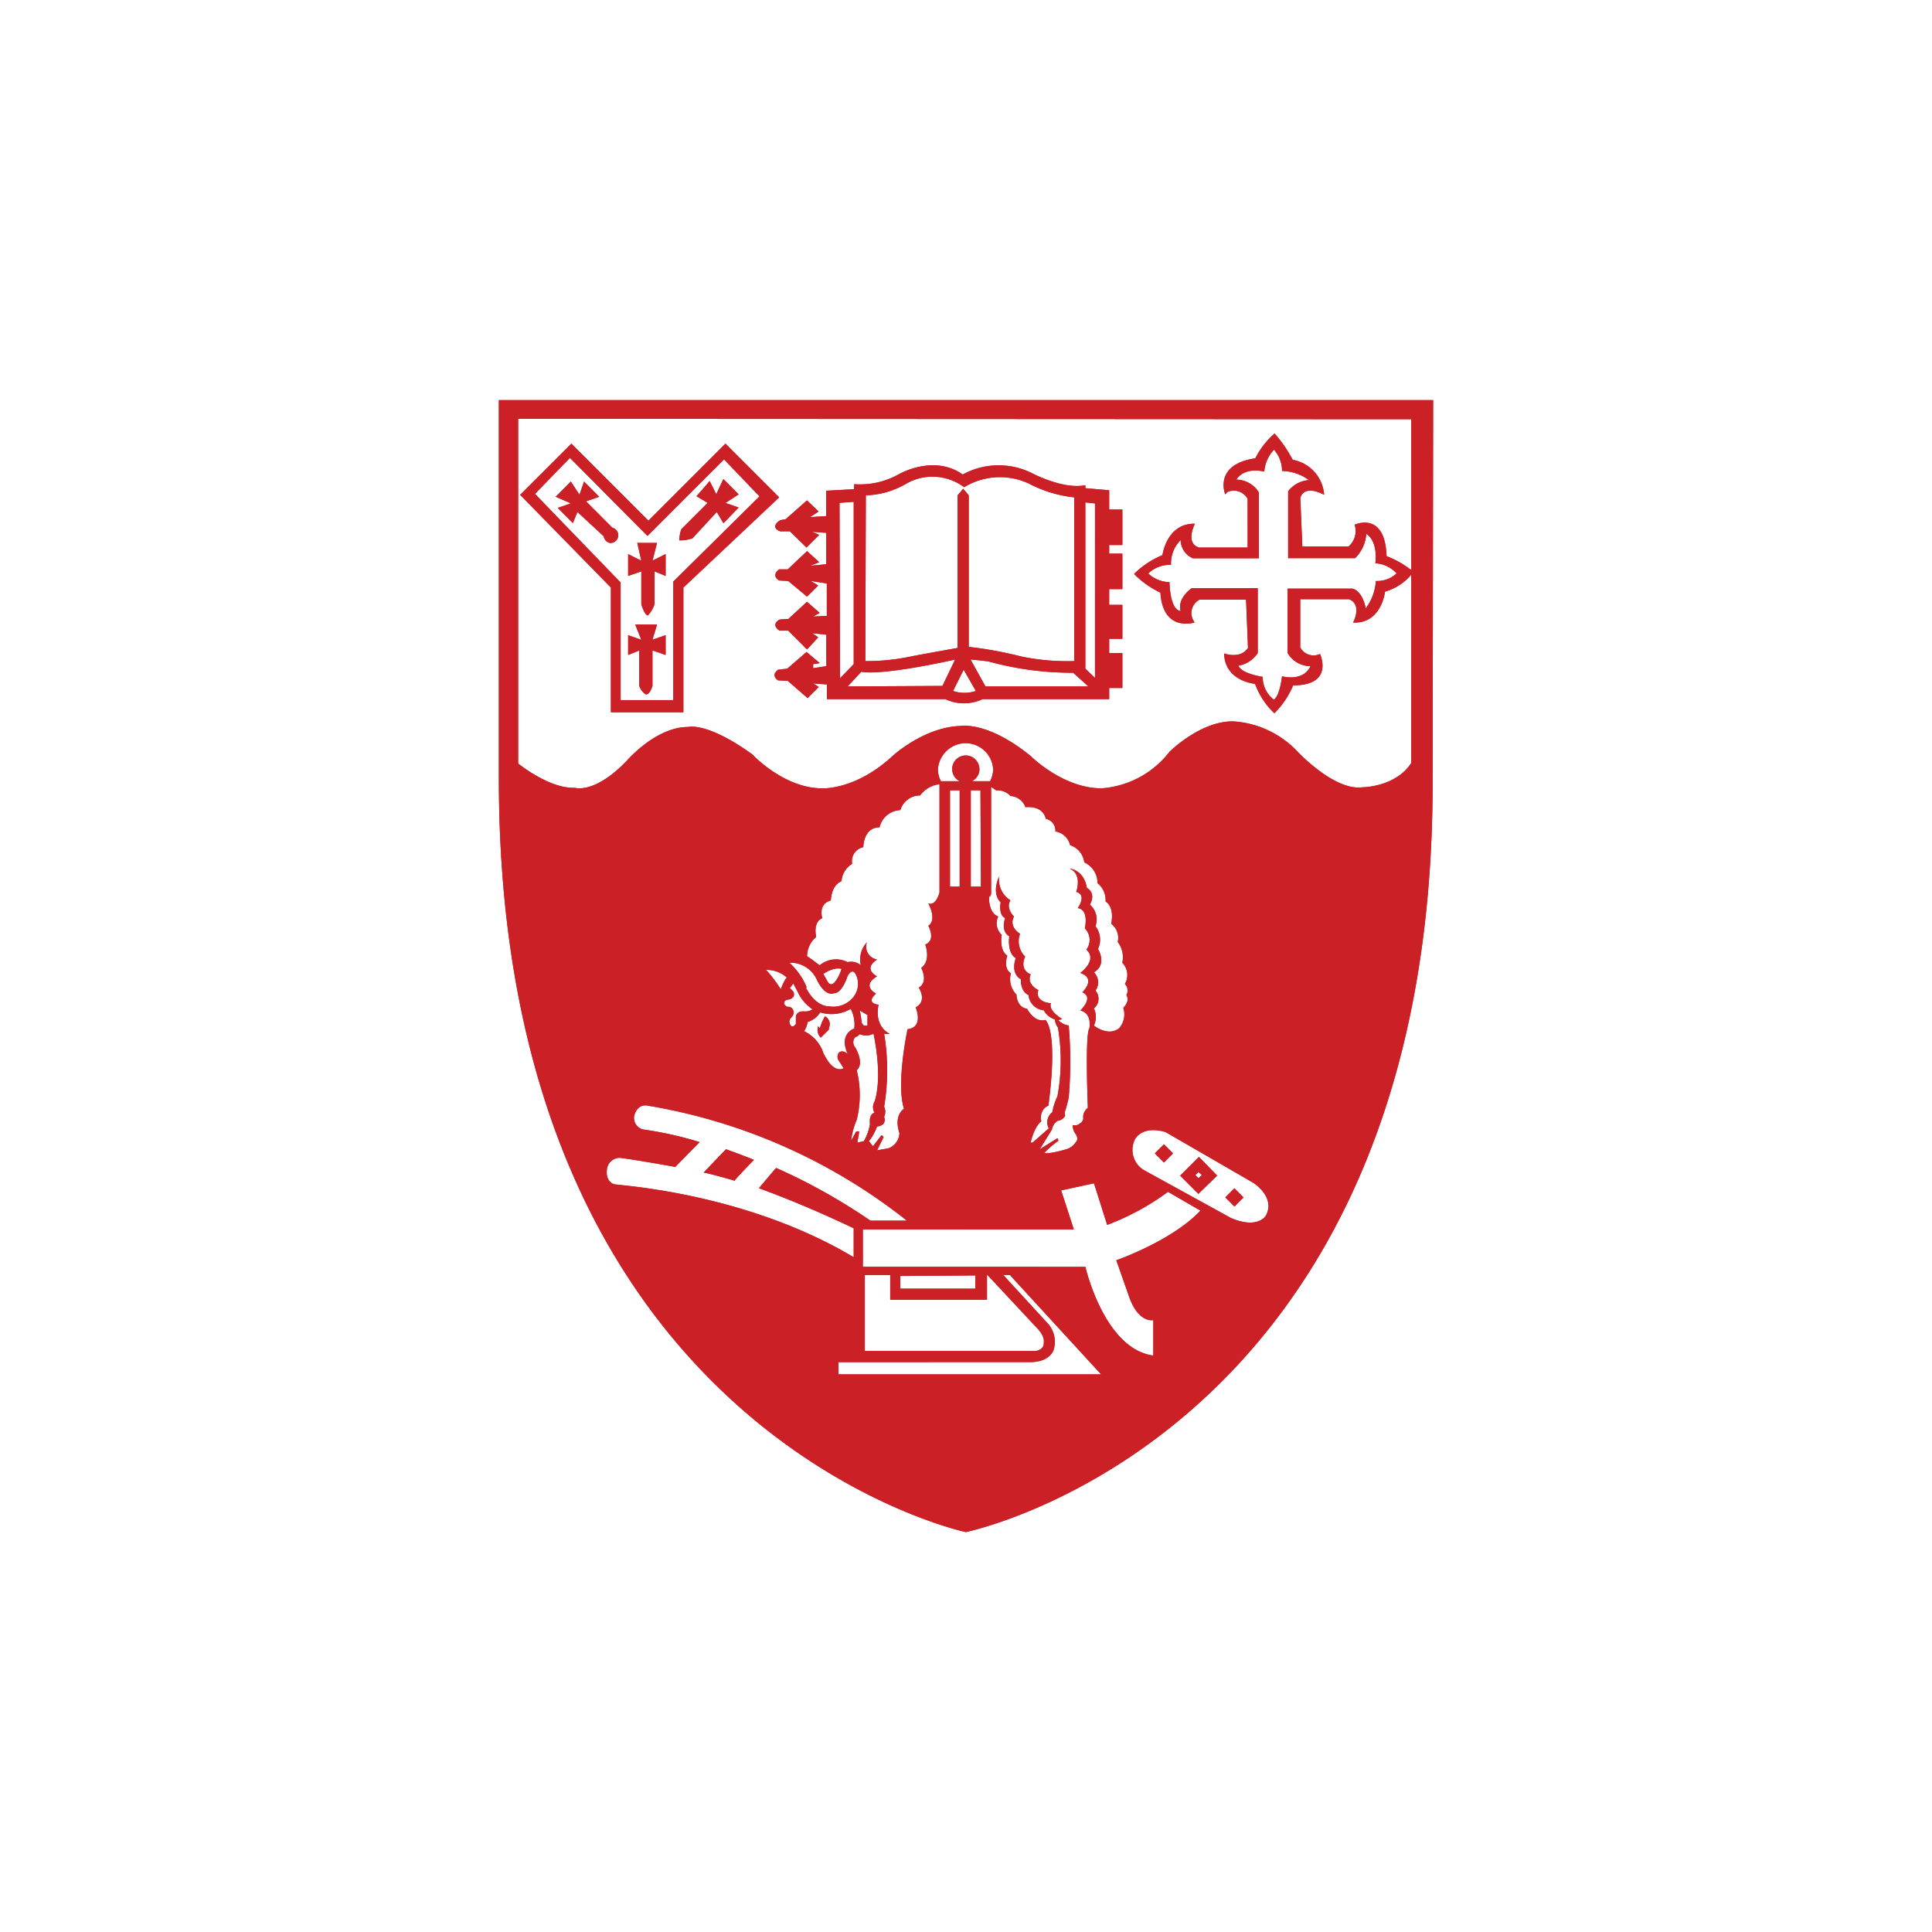 <svg id="Layer_1" data-name="Layer 1" xmlns="http://www.w3.org/2000/svg" viewBox="0 0 1000 1000"><defs><style>.cls-1{fill:#cc2027;}</style></defs><path class="cls-1" d="M634,255.85v-.52c-.79-2.36-3.94-15.22,15.74-18.11a42.43,42.43,0,0,1,10-12.85A70.9,70.9,0,0,1,669.11,238a19.81,19.81,0,0,1,16.26,18.11s-10-5.78-12.33,1.57l1.05,25.19H698a10.57,10.57,0,0,0,3.15-11.28s15.74-7.35,16.53,16.26a49.78,49.78,0,0,1,13.9,8.14,27.46,27.46,0,0,1-14.69,10.23s-1.84,16.79-16.53,16c0,0,5-9.19-2.1-12.07H673v24.92a7.76,7.76,0,0,0,10.23,3.41h0s7.61,16.27-13.9,16.27a45.08,45.08,0,0,1-9.71,14.43,39.39,39.39,0,0,1-10-15.22s-15.74-1.31-16-15.74c0,0,8.4,3.15,12.34-2.88l-1-24.93H620.83a7.82,7.82,0,0,0-3.15,10.76,2,2,0,0,1,.52,1.05s-16.26,5.24-17.58-15.48A46.53,46.53,0,0,1,587,297.05a46.21,46.21,0,0,1,14.69-9.71s2.1-16.53,16.8-16.27c0,0-5.25,10,2.09,12.33h25.19V258.21A8.15,8.15,0,0,0,635,254.8C635,255.33,634.47,255.59,634,255.85Zm17.58-1v34.11H617.42a10.34,10.34,0,0,1-6.3-9.44,17,17,0,0,0-5,12.85,16.19,16.19,0,0,0-11.8,4.47,16.41,16.41,0,0,0,11,4.46c.52,15.48,5.77,14.95,5.77,14.95-1.84-6.82,5.77-11.81,5.77-11.81H651V338a14.82,14.82,0,0,1-10,6.56c1.57,4.2,12.59,5.77,12.59,5.77a14.43,14.43,0,0,0,5.78,11.81c3.15-2.1,4.2-12.07,4.2-12.07,12.06,2.62,14.69-5.25,14.69-5.25A13.77,13.77,0,0,1,666.48,338V304.66h33.59c5.51,1.57,6.82,10.23,6.82,10.23a26.14,26.14,0,0,0,5.25-14.17,14.82,14.82,0,0,0,10.75-3.93,16.23,16.23,0,0,0-11-5.25c1.31-12.33-4.72-15.22-4.72-15.22a19.39,19.39,0,0,1-5.77,12.59H666.74V254.28a14.78,14.78,0,0,1,10.76-5.77,24,24,0,0,0-13.91-4.73,16.46,16.46,0,0,0-4.19-11,18.48,18.48,0,0,0-5,11.29c-11.28-2.37-14.43,4.19-14.43,4.19a13.71,13.71,0,0,1,11.55,6.56Z"/><path class="cls-1" d="M269.23,256.12l26.51-26.5,39.88,39.88,39.88-39.88,27.81,27.81-49.59,46.7v64.55H316.2V304.13Zm52,45.39v60.87h27.28V301l44.61-44.08-18.37-19.15-39.62,39.62L295,237l-18.11,18.63Z"/><path class="cls-1" d="M329.85,281h10.23l-2.36,9.19,6.82-3.42V298.1l-5.77-2.36v17.05a16.09,16.09,0,0,1-3.41,5.77c-1.05,0-2.37-2.36-3.42-5.77V295.74l-6.82,2.36V286.81l6.82,3.42L329.85,281Zm-1.05,42.25h11.28l-2.36,7.87,6.82-2.36V339l-6.82-2.36V355c-1.05,3.41-2.36,4.46-3.41,4.46a8.26,8.26,0,0,1-3.42-4.46V336.67L325.12,339V328.8l6.82,2.36-3.14-7.87Zm-41.2-66.12,7.87-7.88,4.46,6.83,2.37-6.83,7.87,7.88-6.83,2.36L317,273.17a4,4,0,0,1-1.05,7.87,3.89,3.89,0,0,1-3.41-3.41L298.88,265l-2.36,5.77-7.87-7.87,6.82-2.36-7.87-3.41ZM374.45,248l7.87,7.87-6.82,4.46,6.82,2.37-7.87,8.13L371,265l-12.59,13.64a19.55,19.55,0,0,1-6.83,1.05,20.57,20.57,0,0,1,1.05-5.77l13.65-13.65-5.78-3.41,6.83-7.87,3.41,6.82,3.67-7.87Z"/><path class="cls-1" d="M630,608.49l-9.71,9.45-9.44-9.45,9.7-9.7Zm-9.71-1.83-1.57,1.57,1.57,1.58,1.84-1.58Z"/><path class="cls-1" d="M364.22,606.92c3.41.53,16,4.2,16,4.2,1-1.58,10-10.76,10-10.76-2.1-1.05-14.43-5.51-14.43-5.51C374.45,596.16,364.22,606.92,364.22,606.92Zm274.71,8.13-4.72,4.73,4.72,4.72,4.72-4.72ZM607.18,597l-4.72,4.72L597.74,597l4.72-4.72ZM424.3,532.14a1.59,1.59,0,0,1-.78-1.57v.52a5.7,5.7,0,0,0,1.31,6l2.1-2.1h0l2.1-2.1h0v-.79a4.54,4.54,0,0,0-1.58-5.77c-.26,0-.26-.26-.52-.26l-1.32,2.62h0Z"/><path class="cls-1" d="M741.52,403.05C742.57,743.88,499.87,793,499.87,793s-241.66-51.43-241.66-389.9v-196H741.79l-.27,196ZM268.19,216.76V395.18s16,13.12,29.38,12.59c0,0,10.24,3.41,27-14.17,0,0,14.95-17.31,31.48-17.31,0,0,9.71-2.89,33.33,14.17,0,0,16.26,17.58,36.2,17.58,0,0,17.32,1,36.48-16.8,0,0,16.26-14.95,35.15-15.48,0,0,14.17-2.62,36.48,15.75,0,0,16.53,16.53,36.47,16.53a48.78,48.78,0,0,0,35.16-18.9s16.26-16.26,33.32-15.74a50,50,0,0,1,33.06,15.74s18.89,20.21,33.32,18.37c0,0,17.32,0,25.45-12.59V217ZM496.72,409.08h-5v49.86h5Zm10.76,0h-5v49.86h5.25Zm5-4.72a14,14,0,0,0,1.58-6.3,14.37,14.37,0,0,0-15.22-13.38,14.6,14.6,0,0,0-13.38,13.38,13.16,13.16,0,0,0,1.57,6.3h9.71a7,7,0,1,1,6.3-12.59,7.31,7.31,0,0,1,3.93,6.29,7,7,0,0,1-3.93,6.3ZM446.61,636.31v19.41H561.79s9.71,42.51,35.16,45.92V683.27s-7.35,1.84-12.33-11.54l-6.82-19.42s28.86-10,43.55-25.71l-16.79-9.71A130.43,130.43,0,0,1,573.07,634l-6.82-21.52-17,3.67,6.56,20.21ZM466,660.45V667h38.83v-6.83Zm-18.37-.53v39.36h88.17s4.72-.26,4.46-4.46c0,0,.78-3.15-3.68-7.61l-25.71-27.55v13.12H460.77V659.92ZM434,705.05v6.3H569.92L522.7,659.92h-3.42l23.36,25.45A14.2,14.2,0,0,1,545.26,699s-1.84,5.51-10.76,6Zm203.35-74.51c13.9,5.77,17.84-1.32,17.84-1.32,5.25-9.71-6.56-17.05-6.56-17.05l-45.39-26.24c-12.86-3.67-16,4.2-16,4.2A12.26,12.26,0,0,0,592,605.61Zm-195.48,20.2v-15c-16-7.61-32.53-14.69-49.06-20.73,0,0,6.82-8.13,8.92-10.49a305.73,305.73,0,0,1,48.8,27.29h18.89a293.57,293.57,0,0,0-134.34-59.56s-5-1.32-6.82,5.24a6.18,6.18,0,0,0,4.46,7.09,189.37,189.37,0,0,1,29.39,6.56L349.52,604s-18.63-3.41-28.6-4.72a6.72,6.72,0,0,0-6.82,6.56s-.78,5.51,3.68,7.09C318.3,613.48,384.68,616.63,441.88,650.74ZM424.3,499.61A13.21,13.21,0,0,1,438.73,498a8,8,0,0,1,6.83,1.58,13,13,0,0,1,3.14-11.81,6.68,6.68,0,0,0,4.46,8.66c.27,0,.53.26.79.26-7.61,5,0,8.66,0,8.66-8.39,5-.52,8.92-.52,8.92-5.78,5.25,1.31,5.77,1.31,5.77-2.36,11.81,5.77,15,5.77,15a5.41,5.41,0,0,1-2.88,0,114.61,114.61,0,0,1,0,37.78,6.18,6.18,0,0,1,0,5.25c1.57,4.72-3.68,5-3.68,5a26.75,26.75,0,0,1-4.2,7.61l2.1,2.63,4.46-5.78,1.05,1L454,595.38l5.77-1a8.7,8.7,0,0,0,5.78-7.88c-3.15-9.44,2.36-12.59,2.36-12.59-4.2-13.12,1.84-41.19,1.84-41.19,8.65-1,4.19-11.29,4.19-11.29,6.3-3.41,1.58-10.23,1.58-10.23,5.25-2.89,1.31-10.23,1.31-10.23,5.25-3.67,2.1-12.07,2.1-12.07,5.77-2.36,1.57-9.71,1.57-9.71,4.73-3.15,0-11.54,0-11.54,4.2,1.31,5.78-5.78,5.78-5.78V405.94a14.09,14.09,0,0,0-10,5.77A10.71,10.71,0,0,0,466,419.32a11.48,11.48,0,0,0-10.76,8.92c-8.39,0-8.39,10.23-8.39,10.23a7.42,7.42,0,0,0-5.77,8.66,11.35,11.35,0,0,0-5.51,8.92c-5.51,2.36-5.51,10-5.51,10-6.83,1.84-4.47,9.18-4.47,9.18-5,2.1-3.14,9.71-3.14,9.71a13.41,13.41,0,0,0-4.73,10c2.89,1.84,4.73,3.41,6.56,4.73Zm-7.08,11.8c5.25,10,11.81,9.45,11.81,9.45a13.22,13.22,0,0,0,12.85-5,10.84,10.84,0,0,0,1.05-11.54c-1.83-3.67-4.2.79-4.2.79-3.14,9.44-6.82,8.92-6.82,8.92-5.25,2.1-9.18-7.09-9.18-7.09a15,15,0,0,0-14.17-8.66,35.68,35.68,0,0,1,8.92,12.6ZM418,529a10.61,10.61,0,0,1-1.84,4.73,19.19,19.19,0,0,1,10,11.28c5.51,11.54,10.49,7.87,10.49,7.87l-2.36-3.67a3.55,3.55,0,0,1,0-4.46c2.1-1.58,4.46.78,4.46.78-4.72-10.75,3.41-13.12,3.41-13.12a17.43,17.43,0,0,0-1.83-10.23A19.5,19.5,0,0,1,424.56,524a12.27,12.27,0,0,1-6.55,5Zm8.13-24.92,2.36,4.2s1.31,2.62,3.67,0a20.78,20.78,0,0,0,3.42-6.83c0,.27-2.89-1.57-9.45,2.63Zm-18.89,1.83A16,16,0,0,0,396.49,502a66.87,66.87,0,0,1,7.61,10c0,.26,1.84-5,3.15-6ZM445,535.29a6.12,6.12,0,0,1-2.36,1.57,4,4,0,0,0,0,5.25s5,8.14.79,11.81a53.25,53.25,0,0,1,0,25.71,38.46,38.46,0,0,0-2.89,10.76l2.62-4.72h1.58l-1,5.77,3.41-.79a26,26,0,0,0,3.15-8.92s-.79-5,2.36-5.77a5.68,5.68,0,0,1,0-5.77s4.46-10.76-.52-35.16a8.25,8.25,0,0,1-7.09.26ZM445,523a57.14,57.14,0,0,1,1.05,6.56l1.05,1.31H449v-5.51Zm93.15,71.89,9.18-5.77.52,1.31a55.41,55.41,0,0,0-7.34,6.3s1.57,1,11.28-1.84a8.71,8.71,0,0,0,5-3.67s1.83-1.31,0-4.2a7.86,7.86,0,0,1-1.58-4.72,3.79,3.79,0,0,0,3.94-1s.78,0,1.57-2.1a6,6,0,0,1,2.36-5.77s-1.57-38.31.79-41.2c0,0,1.57-7.87-4.72-9.18,0,0,7.34-6.82,1.05-9.45,0,0,7.61-7.08-1.05-10,0,0,9.18-6.56,3.15-12.07a8.4,8.4,0,0,0-.79-11s2.36-9.71-3.67-10.49c0,0,5-6.82-.79-8.4,0,0,3.41-9.18-3.41-12.07,0,0,7.34.53,8.92,10,0,0,5,2.36,1.57,8.66A10.15,10.15,0,0,1,567,479.4a11.32,11.32,0,0,1,1.31,11.81s5,7.87-2.1,12.07a7.22,7.22,0,0,1,.79,9.45,6.37,6.37,0,0,1-.79,9.18h0a10.61,10.61,0,0,1,0,8.92s7.35,6,13.12,1.31a11,11,0,0,0,2.1-10.49s3.67-3.41,1.57-6.56a4.75,4.75,0,0,0-.78-5.78,9.08,9.08,0,0,0-1.32-11,13,13,0,0,0-2.36-10.75,9.16,9.16,0,0,0-3.41-9.45s2.1-8.13-2.88-11.54a11.11,11.11,0,0,0-4.2-9.45,11.6,11.6,0,0,0-6.82-10.76,10.8,10.8,0,0,0-7.35-8.92,9.24,9.24,0,0,0-7.61-7.08,6.24,6.24,0,0,0-5-6.56s-.79-6.82-10.5-6A8.8,8.8,0,0,0,523,412a8.83,8.83,0,0,0-7.35-2.89L513,407.25v55.1s0,1.57-1.05,1.83c0,0-.53,8.14,4.72,10.24a8,8,0,0,0,1.84,9.44s-1.58,7.87,2.88,10.76c0,0-2.36,6.56,1.84,9.18a11.37,11.37,0,0,0,2.89,11s0,6.56,5.51,7.35c0,0,3.67,7.35,9.44,5.77,0,0,6.82,4.46,1.58,44.35-3.15,1.31-4.46,4.72-3.68,8.13,0,0-3.41,2.1-5.51,11h1l8.4-7.35a6.56,6.56,0,0,1,1.84-8.39,29.46,29.46,0,0,1,2.62-8.14,101.83,101.83,0,0,0,.26-35.68,8.28,8.28,0,0,1-1.57-4.2,10.2,10.2,0,0,1-5.77-4.72,8.7,8.7,0,0,1-7.88-7.87c-4.46-2.1-3.93-8.14-3.93-8.14-5.77-3.41-2.63-11-2.63-11-4.72-2.62-3.41-11.28-3.41-11.28-4.72-2.89-2.1-9.45-2.1-9.45-3.67-1.57-2.36-8.13-2.36-8.13-5-5-.78-13.38-.78-13.38A12.68,12.68,0,0,0,523,466c-2.63,4.2,1.84,8.4,1.84,8.4-2.89,5.51,3.14,8.92,3.14,8.92a11.11,11.11,0,0,0,2.63,11.81c-3.15,7.34,2.88,9.18,2.88,9.18-2.36,5.25,3.94,8.13,3.94,8.13-1.84,6.56,6.56,6.82,6.56,6.82-1.58,3.94,5.77,8.14,5.77,8.14a5,5,0,0,1-2.1.52,9.41,9.41,0,0,0,5.51,2.89,220.76,220.76,0,0,1,0,37.26s-1.31,5.77-1.83,6.82a4.34,4.34,0,0,0,0,2.62,5.17,5.17,0,0,1-3.94,2.63,6.48,6.48,0,0,0-2.89,4.46ZM408.82,511.41l1.84,1.84c1.57,3.94-3.15,4.2-3.15,4.2-2.36.52-2.1,3.15.26,3.67H408a2.56,2.56,0,0,1,2.63,2.1c.79,2.1-1.58,3.94-1.58,3.94a3.18,3.18,0,0,0,.53,3.93c1.05.79,2.36-1.05,2.36-1.05v-3.41c0-3.41,3.94-3.15,3.94-3.15a7.35,7.35,0,0,0,4.72-1.05,23,23,0,0,1-6.56-6.82l-3.41-6.56Z"/><path class="cls-1" d="M442.14,250.61a41.05,41.05,0,0,0,22.83-5s18.11-10.76,33.32,0a38.77,38.77,0,0,1,36.74-.26s15.74,8.13,26.76,5.77v1.57l12.33,1.05v10h6.82v18.36h-6.82v4.46h6.82v18.37h-6.82v8.13h6.82v17.58h-6.82V338h6.82v18.1h-6.82v5.78H508.53a22.32,22.32,0,0,1-19.16,0H428v-7.61l-7.09-.53,2.89,1.84L418,361.33l-10.24-8.92-5-.26s-4.2-2.36,0-5.51l4.72-.53,10-8.66,6.82,5.78-3.41.52v2.1l6.82-1.05V328.53l-7.34-.78,3.15,2.1-5.78,6.29L408,326.43h-4.46s-5-2.88,0-5.77l4.46-.26,9.71-8.92,6.56,5.77-3.41,1.84,7.09-.26V302l-8.4-1.31,3.94,2.36-5.78,5.77L408,300.72l-4.72-.26s-4.46-2.36,0-5.77h4.46l10-9.45L424,291l-4.72,1.84,8.39-.79V275.79l-7.34-.52,3.67,1.57-6.56,6.56L408.82,275h-5s-5.78-1.84,0-5.77l2.88-.53,11-9.71,6,5.77-4.46,2.89,8.39-.52V254l14.43-.79ZM434.8,351.1l7.08-7.35v-84l-7.34.52Zm53,3.93,6.56-13.64c-40.67,8.92-48.54,6.3-48.54,6.3l-7.09,7.61Zm11-8.39-5.51,11a18.23,18.23,0,0,0,11.81,0Zm3.41-5.51,7.87,14.17h53.27l-7.88-7.09a162.62,162.62,0,0,1-43.55-5.77c-3.15-.53-6.3-.79-9.45-1.05Zm59.56,5,5,4.73V260.58l-5-.53Zm-113.87-3.93a112.39,112.39,0,0,0,24.66-2.63c12.6-2.36,23.09-4.19,23.09-4.19v-79l2.89-3.41,2.88,3.41v78.45a197.54,197.54,0,0,1,27.29,5A119.23,119.23,0,0,0,556,342.18V257.43a65.16,65.16,0,0,1-23.35-7.09,35.48,35.48,0,0,0-33.59,1.84,27.37,27.37,0,0,0-30.43-1.57,43.81,43.81,0,0,1-20.47,5.77Z"/><path class="cls-1" d="M634,255.85v-.52c-.79-2.36-3.94-15.22,15.74-18.11a42.43,42.43,0,0,1,10-12.85A70.9,70.9,0,0,1,669.11,238a19.81,19.81,0,0,1,16.26,18.11s-10-5.78-12.33,1.57l1.05,25.19H698a10.57,10.57,0,0,0,3.15-11.28s15.74-7.35,16.53,16.26a49.78,49.78,0,0,1,13.9,8.14,27.46,27.46,0,0,1-14.69,10.23s-1.84,16.79-16.53,16c0,0,5-9.19-2.1-12.07H673v24.92a7.76,7.76,0,0,0,10.23,3.41h0s7.61,16.27-13.9,16.27a45.08,45.08,0,0,1-9.71,14.43,39.39,39.39,0,0,1-10-15.22s-15.74-1.31-16-15.74c0,0,8.4,3.15,12.34-2.88l-1-24.93H620.83a7.82,7.82,0,0,0-3.15,10.76,2,2,0,0,1,.52,1.05s-16.26,5.24-17.58-15.48A46.53,46.53,0,0,1,587,297.05a46.21,46.21,0,0,1,14.69-9.71s2.1-16.53,16.8-16.27c0,0-5.25,10,2.09,12.33h25.19V258.21A8.15,8.15,0,0,0,635,254.8C635,255.33,634.47,255.59,634,255.85Zm17.58-1v34.11H617.42a10.34,10.34,0,0,1-6.3-9.44,17,17,0,0,0-5,12.85,16.19,16.19,0,0,0-11.8,4.47,16.41,16.41,0,0,0,11,4.46c.52,15.48,5.77,14.95,5.77,14.95-1.84-6.82,5.77-11.81,5.77-11.81H651V338a14.82,14.82,0,0,1-10,6.56c1.57,4.2,12.59,5.77,12.59,5.77a14.43,14.43,0,0,0,5.78,11.81c3.15-2.1,4.2-12.07,4.2-12.07,12.06,2.62,14.69-5.25,14.69-5.25A13.77,13.77,0,0,1,666.48,338V304.66h33.59c5.51,1.57,6.82,10.23,6.82,10.23a26.14,26.14,0,0,0,5.25-14.17,14.82,14.82,0,0,0,10.75-3.93,16.23,16.23,0,0,0-11-5.25c1.31-12.33-4.72-15.22-4.72-15.22a19.39,19.39,0,0,1-5.77,12.59H666.74V254.28a14.78,14.78,0,0,1,10.76-5.77,24,24,0,0,0-13.91-4.73,16.46,16.46,0,0,0-4.19-11,18.48,18.48,0,0,0-5,11.29c-11.28-2.37-14.43,4.19-14.43,4.19a13.71,13.71,0,0,1,11.55,6.56Z"/><path class="cls-1" d="M269.23,256.12l26.51-26.5,39.88,39.88,39.88-39.88,27.81,27.81-49.59,46.7v64.55H316.2V304.13Zm52,45.39v60.87h27.28V301l44.61-44.08-18.37-19.15-39.62,39.62L295,237l-18.11,18.63Z"/><path class="cls-1" d="M329.85,281h10.23l-2.36,9.19,6.82-3.42V298.1l-5.77-2.36v17.05a16.09,16.09,0,0,1-3.41,5.77c-1.05,0-2.37-2.36-3.42-5.77V295.74l-6.82,2.36V286.81l6.82,3.42L329.85,281Zm-1.05,42.25h11.28l-2.36,7.87,6.82-2.36V339l-6.82-2.36V355c-1.05,3.41-2.36,4.46-3.41,4.46a8.26,8.26,0,0,1-3.42-4.46V336.67L325.12,339V328.8l6.82,2.36-3.14-7.87Zm-41.2-66.12,7.87-7.88,4.46,6.83,2.37-6.83,7.87,7.88-6.83,2.36L317,273.17a4,4,0,0,1-1.05,7.87,3.89,3.89,0,0,1-3.41-3.41L298.88,265l-2.36,5.77-7.87-7.87,6.82-2.36-7.87-3.41ZM374.45,248l7.87,7.87-6.82,4.46,6.82,2.37-7.87,8.13L371,265l-12.59,13.64a19.55,19.55,0,0,1-6.83,1.05,20.57,20.57,0,0,1,1.05-5.77l13.65-13.65-5.78-3.41,6.83-7.87,3.41,6.82,3.67-7.87Z"/><path class="cls-1" d="M630,608.49l-9.71,9.45-9.44-9.45,9.7-9.7Zm-9.71-1.83-1.57,1.57,1.57,1.58,1.84-1.58Z"/><path class="cls-1" d="M364.22,606.92c3.41.53,16,4.2,16,4.2,1-1.58,10-10.76,10-10.76-2.1-1.05-14.43-5.51-14.43-5.51C374.45,596.16,364.22,606.92,364.22,606.92Zm274.71,8.13-4.72,4.73,4.72,4.72,4.72-4.72ZM607.18,597l-4.72,4.72L597.74,597l4.72-4.72ZM424.3,532.14a1.59,1.59,0,0,1-.78-1.57v.52a5.7,5.7,0,0,0,1.31,6l2.1-2.1h0l2.1-2.1h0v-.79a4.54,4.54,0,0,0-1.58-5.77c-.26,0-.26-.26-.52-.26l-1.32,2.62h0Z"/><path class="cls-1" d="M741.52,403.05C742.57,743.88,499.87,793,499.87,793s-241.66-51.43-241.66-389.9v-196H741.79l-.27,196ZM268.19,216.76V395.18s16,13.12,29.38,12.59c0,0,10.24,3.41,27-14.17,0,0,14.95-17.31,31.48-17.31,0,0,9.71-2.89,33.33,14.17,0,0,16.26,17.58,36.2,17.58,0,0,17.32,1,36.48-16.8,0,0,16.26-14.95,35.15-15.48,0,0,14.17-2.62,36.48,15.75,0,0,16.53,16.53,36.47,16.53a48.78,48.78,0,0,0,35.16-18.9s16.26-16.26,33.32-15.74a50,50,0,0,1,33.06,15.74s18.89,20.21,33.32,18.37c0,0,17.32,0,25.45-12.59V217ZM496.72,409.08h-5v49.86h5Zm10.76,0h-5v49.86h5.25Zm5-4.72a14,14,0,0,0,1.58-6.3,14.37,14.37,0,0,0-15.22-13.38,14.6,14.6,0,0,0-13.38,13.38,13.16,13.16,0,0,0,1.57,6.3h9.71a7,7,0,1,1,6.3-12.59,7.31,7.31,0,0,1,3.93,6.29,7,7,0,0,1-3.93,6.3ZM446.61,636.31v19.41H561.79s9.71,42.51,35.16,45.92V683.27s-7.35,1.84-12.33-11.54l-6.82-19.42s28.86-10,43.55-25.71l-16.79-9.71A130.43,130.43,0,0,1,573.07,634l-6.82-21.52-17,3.67,6.56,20.21ZM466,660.45V667h38.83v-6.83Zm-18.37-.53v39.36h88.17s4.72-.26,4.46-4.46c0,0,.78-3.15-3.68-7.61l-25.71-27.55v13.12H460.77V659.92ZM434,705.05v6.3H569.92L522.7,659.92h-3.42l23.36,25.45A14.2,14.2,0,0,1,545.26,699s-1.84,5.51-10.76,6Zm203.35-74.51c13.9,5.77,17.84-1.32,17.84-1.32,5.25-9.71-6.56-17.05-6.56-17.05l-45.39-26.24c-12.86-3.67-16,4.2-16,4.2A12.26,12.26,0,0,0,592,605.61Zm-195.48,20.2v-15c-16-7.61-32.53-14.69-49.06-20.73,0,0,6.82-8.13,8.92-10.49a305.73,305.73,0,0,1,48.8,27.29h18.89a293.57,293.57,0,0,0-134.34-59.56s-5-1.32-6.82,5.24a6.18,6.18,0,0,0,4.46,7.09,189.37,189.37,0,0,1,29.39,6.56L349.52,604s-18.63-3.41-28.6-4.72a6.72,6.72,0,0,0-6.82,6.56s-.78,5.51,3.68,7.09C318.3,613.48,384.68,616.63,441.88,650.74ZM424.3,499.61A13.21,13.21,0,0,1,438.73,498a8,8,0,0,1,6.83,1.58,13,13,0,0,1,3.14-11.81,6.68,6.68,0,0,0,4.46,8.66c.27,0,.53.26.79.26-7.61,5,0,8.66,0,8.66-8.39,5-.52,8.92-.52,8.92-5.78,5.25,1.31,5.77,1.31,5.77-2.36,11.81,5.77,15,5.77,15a5.41,5.41,0,0,1-2.88,0,114.61,114.61,0,0,1,0,37.78,6.18,6.18,0,0,1,0,5.25c1.57,4.72-3.68,5-3.68,5a26.75,26.75,0,0,1-4.2,7.61l2.1,2.63,4.46-5.78,1.05,1L454,595.38l5.77-1a8.7,8.7,0,0,0,5.78-7.88c-3.15-9.44,2.36-12.59,2.36-12.59-4.2-13.12,1.84-41.19,1.84-41.19,8.65-1,4.19-11.29,4.19-11.29,6.3-3.41,1.58-10.23,1.58-10.23,5.25-2.89,1.31-10.23,1.31-10.23,5.25-3.67,2.1-12.07,2.1-12.07,5.77-2.36,1.57-9.71,1.57-9.71,4.73-3.15,0-11.54,0-11.54,4.2,1.31,5.78-5.78,5.78-5.78V405.94a14.09,14.09,0,0,0-10,5.77A10.71,10.71,0,0,0,466,419.32a11.48,11.48,0,0,0-10.76,8.92c-8.39,0-8.39,10.23-8.39,10.23a7.42,7.42,0,0,0-5.77,8.66,11.35,11.35,0,0,0-5.51,8.92c-5.51,2.36-5.51,10-5.51,10-6.83,1.84-4.47,9.18-4.47,9.18-5,2.1-3.14,9.71-3.14,9.71a13.41,13.41,0,0,0-4.73,10c2.89,1.84,4.73,3.41,6.56,4.73Zm-7.08,11.8c5.25,10,11.81,9.45,11.81,9.45a13.22,13.22,0,0,0,12.85-5,10.84,10.84,0,0,0,1.05-11.54c-1.83-3.67-4.2.79-4.2.79-3.14,9.44-6.82,8.92-6.82,8.92-5.25,2.1-9.18-7.09-9.18-7.09a15,15,0,0,0-14.17-8.66,35.68,35.68,0,0,1,8.92,12.6ZM418,529a10.61,10.61,0,0,1-1.84,4.73,19.19,19.19,0,0,1,10,11.28c5.51,11.54,10.49,7.87,10.49,7.87l-2.36-3.67a3.55,3.55,0,0,1,0-4.46c2.1-1.58,4.46.78,4.46.78-4.72-10.75,3.41-13.12,3.41-13.12a17.43,17.43,0,0,0-1.83-10.23A19.5,19.5,0,0,1,424.56,524a12.27,12.27,0,0,1-6.55,5Zm8.13-24.92,2.36,4.2s1.31,2.62,3.67,0a20.78,20.78,0,0,0,3.42-6.83c0,.27-2.89-1.57-9.45,2.63Zm-18.89,1.83A16,16,0,0,0,396.49,502a66.87,66.87,0,0,1,7.61,10c0,.26,1.84-5,3.15-6ZM445,535.29a6.12,6.12,0,0,1-2.36,1.57,4,4,0,0,0,0,5.25s5,8.14.79,11.81a53.25,53.25,0,0,1,0,25.71,38.46,38.46,0,0,0-2.89,10.76l2.62-4.72h1.58l-1,5.77,3.41-.79a26,26,0,0,0,3.15-8.92s-.79-5,2.36-5.77a5.68,5.68,0,0,1,0-5.77s4.46-10.76-.52-35.16a8.25,8.25,0,0,1-7.09.26ZM445,523a57.14,57.14,0,0,1,1.05,6.56l1.05,1.31H449v-5.51Zm93.15,71.89,9.18-5.77.52,1.31a55.41,55.41,0,0,0-7.34,6.3s1.57,1,11.28-1.84a8.71,8.71,0,0,0,5-3.67s1.83-1.31,0-4.2a7.86,7.86,0,0,1-1.58-4.72,3.79,3.79,0,0,0,3.94-1s.78,0,1.57-2.1a6,6,0,0,1,2.36-5.77s-1.57-38.31.79-41.2c0,0,1.57-7.87-4.72-9.18,0,0,7.34-6.82,1.05-9.45,0,0,7.61-7.08-1.05-10,0,0,9.18-6.56,3.15-12.07a8.4,8.4,0,0,0-.79-11s2.36-9.71-3.67-10.49c0,0,5-6.82-.79-8.4,0,0,3.41-9.18-3.41-12.07,0,0,7.34.53,8.92,10,0,0,5,2.36,1.57,8.66A10.15,10.15,0,0,1,567,479.4a11.32,11.32,0,0,1,1.31,11.81s5,7.87-2.1,12.07a7.22,7.22,0,0,1,.79,9.45,6.37,6.37,0,0,1-.79,9.18h0a10.61,10.61,0,0,1,0,8.92s7.35,6,13.12,1.31a11,11,0,0,0,2.1-10.49s3.67-3.41,1.57-6.56a4.75,4.75,0,0,0-.78-5.78,9.08,9.08,0,0,0-1.32-11,13,13,0,0,0-2.36-10.75,9.16,9.16,0,0,0-3.41-9.45s2.1-8.13-2.88-11.54a11.11,11.11,0,0,0-4.2-9.45,11.6,11.6,0,0,0-6.82-10.76,10.8,10.8,0,0,0-7.35-8.92,9.24,9.24,0,0,0-7.61-7.08,6.24,6.24,0,0,0-5-6.56s-.79-6.82-10.5-6A8.8,8.8,0,0,0,523,412a8.83,8.83,0,0,0-7.35-2.89L513,407.25v55.1s0,1.57-1.05,1.83c0,0-.53,8.14,4.72,10.24a8,8,0,0,0,1.84,9.44s-1.58,7.87,2.88,10.76c0,0-2.36,6.56,1.84,9.18a11.37,11.37,0,0,0,2.89,11s0,6.56,5.51,7.35c0,0,3.67,7.35,9.44,5.77,0,0,6.82,4.46,1.58,44.35-3.15,1.31-4.46,4.72-3.68,8.13,0,0-3.41,2.1-5.51,11h1l8.4-7.35a6.56,6.56,0,0,1,1.84-8.39,29.46,29.46,0,0,1,2.62-8.14,101.83,101.83,0,0,0,.26-35.68,8.28,8.28,0,0,1-1.57-4.2,10.2,10.2,0,0,1-5.77-4.72,8.7,8.7,0,0,1-7.88-7.87c-4.46-2.1-3.93-8.14-3.93-8.14-5.77-3.41-2.63-11-2.63-11-4.72-2.62-3.41-11.28-3.41-11.28-4.72-2.89-2.1-9.45-2.1-9.45-3.67-1.57-2.36-8.13-2.36-8.13-5-5-.78-13.38-.78-13.38A12.68,12.68,0,0,0,523,466c-2.63,4.2,1.84,8.4,1.84,8.4-2.89,5.51,3.14,8.92,3.14,8.92a11.11,11.11,0,0,0,2.63,11.81c-3.15,7.34,2.88,9.18,2.88,9.18-2.36,5.25,3.94,8.13,3.94,8.13-1.84,6.56,6.56,6.82,6.56,6.82-1.58,3.94,5.77,8.14,5.77,8.14a5,5,0,0,1-2.1.52,9.41,9.41,0,0,0,5.51,2.89,220.76,220.76,0,0,1,0,37.26s-1.31,5.77-1.83,6.82a4.34,4.34,0,0,0,0,2.62,5.17,5.17,0,0,1-3.94,2.63,6.48,6.48,0,0,0-2.89,4.46ZM408.82,511.41l1.84,1.84c1.57,3.94-3.15,4.2-3.15,4.2-2.36.52-2.1,3.15.26,3.67H408a2.56,2.56,0,0,1,2.63,2.1c.79,2.1-1.58,3.94-1.58,3.94a3.18,3.18,0,0,0,.53,3.93c1.05.79,2.36-1.05,2.36-1.05v-3.41c0-3.41,3.94-3.15,3.94-3.15a7.35,7.35,0,0,0,4.72-1.05,23,23,0,0,1-6.56-6.82l-3.41-6.56Z"/><path class="cls-1" d="M442.14,250.61a41.05,41.05,0,0,0,22.83-5s18.11-10.76,33.32,0a38.77,38.77,0,0,1,36.74-.26s15.74,8.13,26.76,5.77v1.57l12.33,1.05v10h6.82v18.36h-6.82v4.46h6.82v18.37h-6.82v8.13h6.82v17.58h-6.82V338h6.82v18.1h-6.82v5.78H508.53a22.32,22.32,0,0,1-19.16,0H428v-7.61l-7.09-.53,2.89,1.84L418,361.33l-10.24-8.92-5-.26s-4.2-2.36,0-5.51l4.72-.53,10-8.66,6.82,5.78-3.41.52v2.1l6.82-1.05V328.53l-7.34-.78,3.15,2.1-5.78,6.29L408,326.43h-4.46s-5-2.88,0-5.77l4.46-.26,9.71-8.92,6.56,5.77-3.41,1.84,7.09-.26V302l-8.4-1.31,3.94,2.36-5.78,5.77L408,300.72l-4.72-.26s-4.46-2.36,0-5.77h4.46l10-9.45L424,291l-4.72,1.84,8.39-.79V275.79l-7.34-.52,3.67,1.57-6.56,6.56L408.82,275h-5s-5.78-1.84,0-5.77l2.88-.53,11-9.71,6,5.77-4.46,2.89,8.39-.52V254l14.43-.79ZM434.8,351.1l7.08-7.35v-84l-7.34.52Zm53,3.93,6.56-13.64c-40.67,8.92-48.54,6.3-48.54,6.3l-7.09,7.61Zm11-8.39-5.51,11a18.23,18.23,0,0,0,11.81,0Zm3.41-5.51,7.87,14.17h53.27l-7.88-7.09a162.62,162.62,0,0,1-43.55-5.77c-3.15-.53-6.3-.79-9.45-1.05Zm59.56,5,5,4.73V260.58l-5-.53Zm-113.87-3.93a112.39,112.39,0,0,0,24.66-2.63c12.6-2.36,23.09-4.19,23.09-4.19v-79l2.89-3.41,2.88,3.41v78.45a197.54,197.54,0,0,1,27.29,5A119.23,119.23,0,0,0,556,342.18V257.43a65.16,65.16,0,0,1-23.35-7.09,35.48,35.48,0,0,0-33.59,1.84,27.37,27.37,0,0,0-30.43-1.57,43.81,43.81,0,0,1-20.47,5.77Z"/></svg>